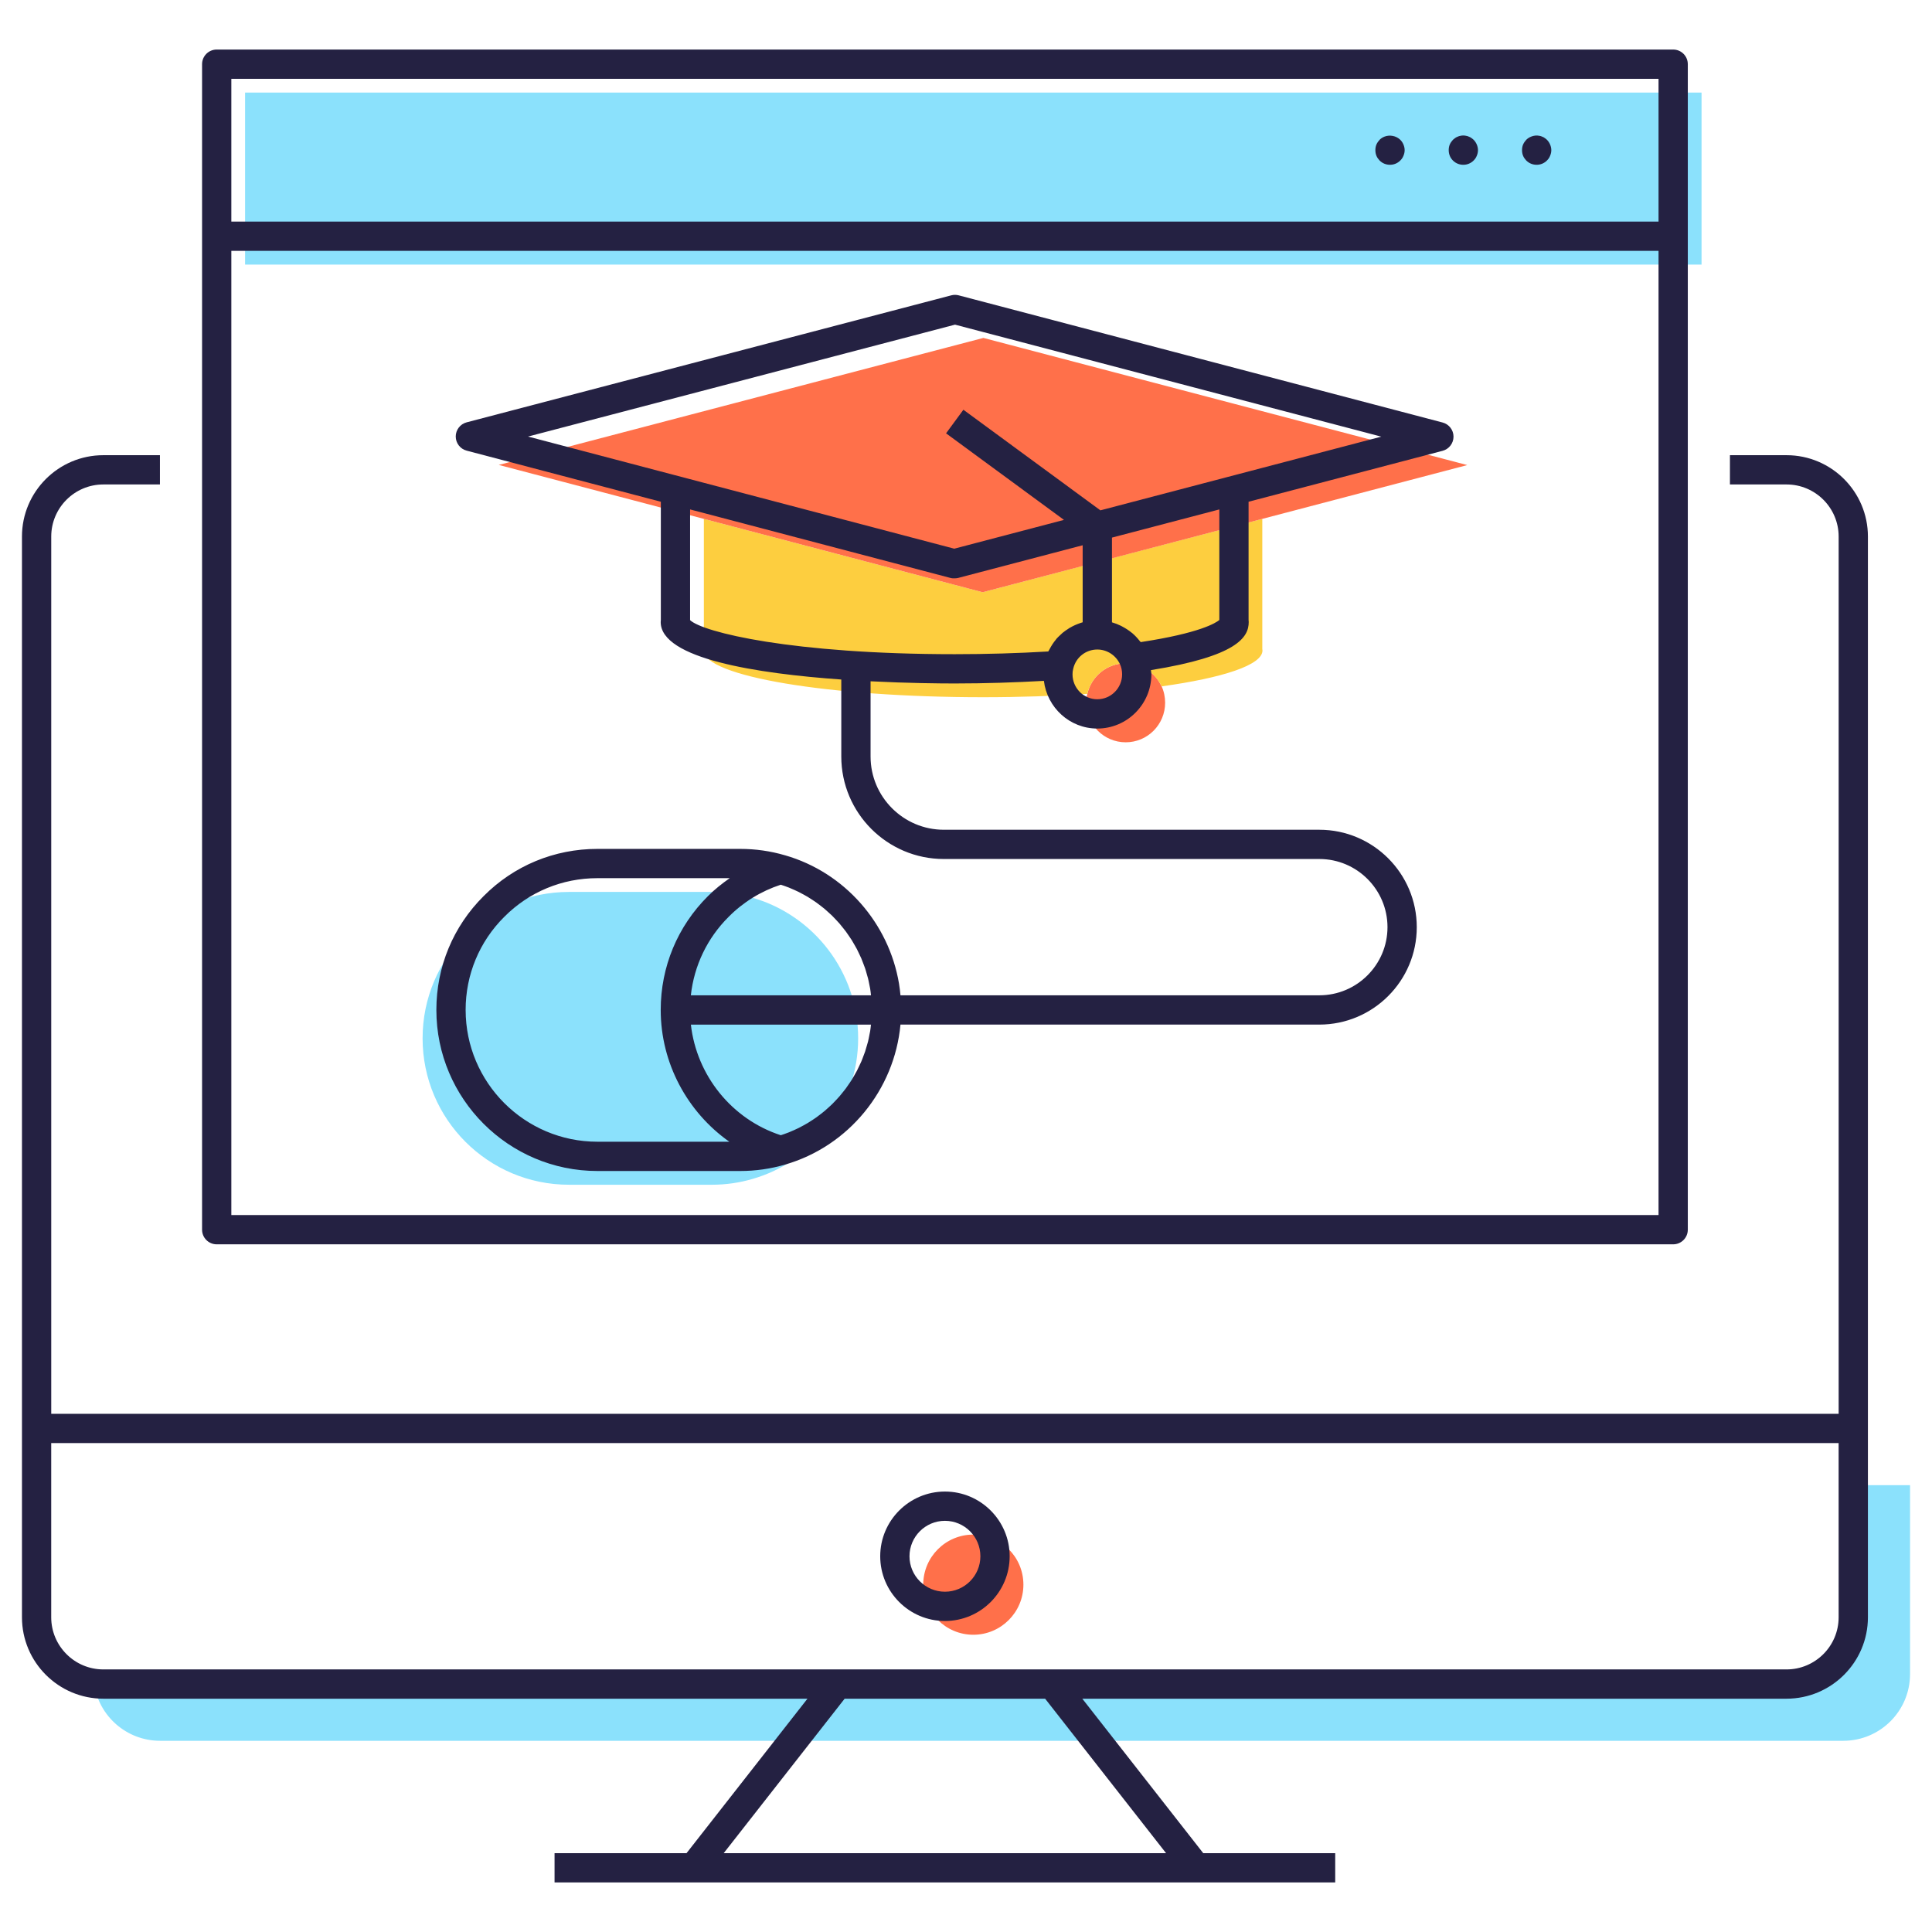 <svg xmlns="http://www.w3.org/2000/svg" id="Layer_1" height="512" viewBox="0 0 132 132" width="512"><g><g><g><path d="m16.745 6.325h99.51v11.753h-99.51z" fill="#8be1fc"></path></g><g><path d="m130.5 101.471v12.907c0 2.521-2.046 4.558-4.558 4.558h-115.006c-2.298 0-4.208-1.707-4.509-3.927.204.029.417.049.63.049h115.006c2.511 0 4.558-2.036 4.558-4.558v-9.028z" fill="#8be1fc"></path></g><g><path d="m69.922 108.269c0 1.887-1.535 3.422-3.422 3.422-1.887 0-3.422-1.535-3.422-3.422 0-1.897 1.535-3.422 3.422-3.422 1.887 0 3.422 1.525 3.422 3.422z" fill="#ff704a"></path></g><g><path d="m58.632 70.942c0 4.553-3.049 8.406-7.215 9.606-.888.261-1.817.397-2.788.397h-9.753c-5.524 0-10.003-4.48-10.003-10.003 0-2.767 1.117-5.263 2.934-7.069 1.806-1.817 4.302-2.934 7.069-2.934h9.753c.971 0 1.9.136 2.788.397 4.166 1.201 7.215 5.054 7.215 9.606z" fill="#8be1fc"></path></g><g><path d="m79.605 48.012c0 1.493-1.201 2.704-2.694 2.704-1.493 0-2.694-1.211-2.694-2.704 0-.209.021-.407.073-.606.271-1.19 1.337-2.088 2.621-2.088 1.086 0 2.026.648 2.454 1.577.157.334.24.72.24 1.117z" fill="#ff704a"></path></g><g><path d="m86.256 44.441c0 .992-2.684 1.869-6.892 2.454-.428-.929-1.368-1.577-2.454-1.577-1.284 0-2.349.898-2.621 2.088-2.203.146-4.605.23-7.121.23-10.525 0-19.088-1.43-19.088-3.195 0-.032 0-.052.01-.084v-8.907l19.046 5.012 9.773-2.569 9.335-2.443v8.907c.01.031.01.052.01.084z" fill="#fdce3f"></path></g><g><path d="m100.248 31.775-14.003 3.676-19.109 5.012-19.046-5.012-14.013-3.686 33.111-8.677z" fill="#ff704a"></path></g></g><g fill="#242142"><path d="m7.062 116.06h48.106l-8.263 10.555h-9.016v2h9.503 34.331 9.503v-2h-9.016l-8.263-10.555h48.113c3.066 0 5.562-2.495 5.562-5.562v-12.902c0-0-0-.001-0-.001l0-.001v-60.936c0-3.064-2.493-5.558-5.558-5.558h-3.869v2h3.869c1.962 0 3.558 1.596 3.558 3.558v59.936h-122.121v-59.936c0-1.962 1.596-3.558 3.558-3.558h3.869v-2h-3.869c-3.064 0-5.558 2.493-5.558 5.558v60.936l0.0.001c0 0-0.0.001-0.0.001v12.902c0 3.067 2.495 5.562 5.562 5.562zm42.383 10.555 8.263-10.554h13.699l8.263 10.554zm76.176-16.117c0 1.965-1.598 3.562-3.562 3.562h-114.998c-1.964 0-3.562-1.598-3.562-3.562v-11.902h122.121z"></path><path d="m64.561 110.751c2.438 0 4.422-1.983 4.422-4.422s-1.984-4.422-4.422-4.422-4.422 1.983-4.422 4.422 1.984 4.422 4.422 4.422zm0-6.844c1.335 0 2.422 1.087 2.422 2.422s-1.086 2.422-2.422 2.422-2.422-1.087-2.422-2.422 1.086-2.422 2.422-2.422z"></path><path d="m13.806 4.385v11.753 67.878c0 .553.448 1 1 1h99.51c.552 0 1-.447 1-1v-67.878-11.753c0-.553-.448-1-1-1h-99.51c-.552 0-1 .447-1 1zm99.51 78.631h-97.51v-65.878h97.51zm-97.51-77.631h97.51v9.753h-97.51z"></path><path d="m105.69 9.549c-.04-.04-.09-.08-.15-.12-.05-.04-.11-.07-.17-.09-.06-.03-.12-.05-.19-.06-.19-.04-.39-.021-.58.06-.12.05-.23.12-.32.21-.09.1-.17.21-.22.33-.05.12-.07.25-.07.38s.02.26.07.38c.05.13.13.23.22.33.19.19.44.29.71.29.26 0 .51-.1.7-.29.1-.1.17-.2.22-.33.05-.12.08-.24.08-.38 0-.13-.03-.26-.08-.38-.05-.12-.12-.23-.22-.33z"></path><path d="m100.68 9.549c-.04-.04-.09-.08-.15-.12-.05-.04-.11-.07-.17-.09-.06-.03-.12-.05-.19-.06-.13-.03-.26-.03-.39 0-.06.01-.13.029-.19.06-.06.02-.11.05-.17.09-.05.04-.1.08-.15.12-.09.1-.17.21-.22.33s-.07.25-.07.38c0 .271.1.521.29.71.19.19.44.29.71.29.26 0 .51-.1.7-.29.1-.1.17-.2.22-.33.05-.12.08-.25.08-.38s-.03-.26-.08-.38c-.05-.12-.12-.23-.22-.33z"></path><path d="m95.67 9.549c-.28-.27-.72-.36-1.09-.21-.12.05-.23.12-.32.21-.09.1-.17.21-.22.33-.05.12-.07.25-.07.38s.02.26.07.38c.05.13.13.23.22.33.19.19.44.29.71.29.26 0 .51-.1.7-.29.1-.1.17-.2.22-.33.05-.12.08-.24.08-.38 0-.13-.03-.26-.08-.38-.05-.12-.12-.23-.22-.33z"></path><path d="m90.142 68.003h-28.619c-.025-.268-.056-.535-.1-.799-.689-4.116-3.699-7.59-7.783-8.767-.002-0-.004-.001-.006-.002-.003-.001-.006-0-.009-.001-.982-.288-2.01-.435-3.056-.435h-9.752c-2.946 0-5.708 1.146-7.774 3.226-2.082 2.07-3.229 4.833-3.229 7.778 0 6.067 4.936 11.003 11.003 11.003h9.752c1.05 0 2.083-.147 3.065-.436 4.352-1.255 7.478-5.109 7.889-9.567h28.619c3.67 0 6.656-2.986 6.656-6.656s-2.986-6.656-6.656-6.656h-25.658c-2.759 0-5.004-2.245-5.004-5.004v-5.139c2.57.13 4.752.149 5.749.149 2.077 0 4.112-.068 6.093-.178.223 1.83 1.765 3.258 3.649 3.258 2.037 0 3.694-1.662 3.694-3.704 0-.098-.023-.192-.031-.289 5.888-.946 6.682-2.242 6.682-3.283 0-.04-.004-.091-.01-.145v-8.076l13.256-3.479c.439-.115.746-.513.746-.967s-.306-.852-.746-.967l-33.059-8.688c-.167-.045-.341-.044-.508-.001l-33.111 8.677c-.44.115-.747.513-.747.968 0 .454.306.852.746.967l13.267 3.491v8.075c-.006.054-.01.104-.01.145 0 2.508 6.598 3.52 12.339 3.926v5.259c0 3.862 3.142 7.004 7.004 7.004h25.658c2.567 0 4.656 2.089 4.656 4.656s-2.089 4.656-4.656 4.656zm-30.747 2.735c-.028.142-.054.285-.089.425-.024.097-.056.192-.083.288-.038.134-.074.268-.118.4-.032.096-.071.19-.107.285-.048.127-.093.256-.147.381-.04.094-.086.185-.129.277-.057.123-.113.246-.176.366-.047.09-.099.176-.149.265-.066.117-.132.235-.203.349-.054.087-.114.17-.171.255-.075.111-.148.222-.228.329-.061.082-.126.161-.19.241-.083.104-.165.209-.253.31-.067.078-.139.151-.208.227-.091.098-.181.195-.276.289-.074.073-.152.142-.228.212-.097.089-.194.179-.296.264-.081.068-.164.132-.247.197-.103.081-.206.161-.313.238-.088.063-.179.122-.269.182-.107.071-.215.142-.326.208-.096.058-.194.111-.292.165-.111.061-.222.121-.335.178-.104.052-.21.099-.317.147-.112.05-.224.1-.339.146-.114.045-.229.087-.346.128-.071.025-.143.049-.215.072-3.35-1.09-5.75-4.084-6.142-7.557h12.304c-.017.152-.032.304-.057.454-.016.094-.039.187-.057.281zm-6.05-10.292c.083.027.166.054.248.083.101.036.202.072.301.111.127.05.25.105.374.161.096.044.193.087.287.133.122.06.24.125.359.19.091.05.182.1.271.153.116.07.23.144.342.219.086.057.172.113.255.172.11.078.216.161.322.244.081.063.162.125.24.191.103.087.202.178.3.269.075.069.151.137.224.208.095.094.186.192.277.29.07.075.141.149.208.226.087.1.169.205.251.309.064.081.13.16.191.243.079.107.152.218.227.328.058.085.117.169.172.257.07.112.134.229.2.344.051.09.105.179.153.271.061.117.116.238.172.359.044.094.091.187.132.283.052.123.098.25.145.376.036.097.076.192.109.29.044.13.079.262.116.394.028.098.06.194.085.293.035.14.061.282.089.424.019.094.042.186.057.281.025.15.04.302.057.455h-12.308c.223-2.029 1.117-3.905 2.585-5.365.996-1.005 2.222-1.758 3.559-2.192zm-21.532 8.557c0-2.409.938-4.668 2.643-6.364 1.692-1.702 3.951-2.64 6.36-2.64h9.041c-.526.369-1.032.768-1.486 1.226-2.082 2.07-3.229 4.833-3.229 7.778 0 3.638 1.82 6.981 4.687 9.003h-9.012c-4.964 0-9.003-4.039-9.003-9.003zm43.159-21.227c-.934 0-1.694-.765-1.694-1.704 0-.137.013-.248.048-.383.176-.772.853-1.312 1.646-1.312.661 0 1.267.391 1.548 1.002.095.203.146.442.146.692 0.0.939-.76 1.704-1.694 1.704zm8.335-5.414c-.242.201-1.332.894-5.369 1.508-.017-.023-.042-.04-.059-.063-.156-.199-.327-.386-.518-.548-.018-.015-.038-.027-.056-.042-.185-.151-.384-.28-.594-.392-.04-.021-.078-.045-.119-.065-.199-.098-.405-.179-.619-.24v-5.79l7.335-1.924v7.556zm-18.057-20.181 29.123 7.652-19.19 5.035-9.361-6.873-1.184 1.611 8.055 5.915-6.024 1.581-1.47.386-29.122-7.662zm-18.098 12.626 17.792 4.681c.113.03.228.032.343.022.055-.005.111-.007.165-.021l6.373-1.672 2.146-.563v5.262c-.052.015-.104.032-.155.049-.073.024-.144.052-.216.081-.105.042-.208.087-.308.138-.075.038-.147.077-.219.12-.087.052-.171.109-.254.169-.074.053-.148.104-.217.162-.068.057-.131.12-.195.183-.073.07-.148.137-.214.213-.023.026-.041.056-.063.083-.159.192-.295.402-.413.626-.03.057-.066.111-.094.17-2.067.123-4.215.186-6.396.186-11.121 0-17.207-1.5-18.078-2.326v-7.562z"></path></g></g></svg>